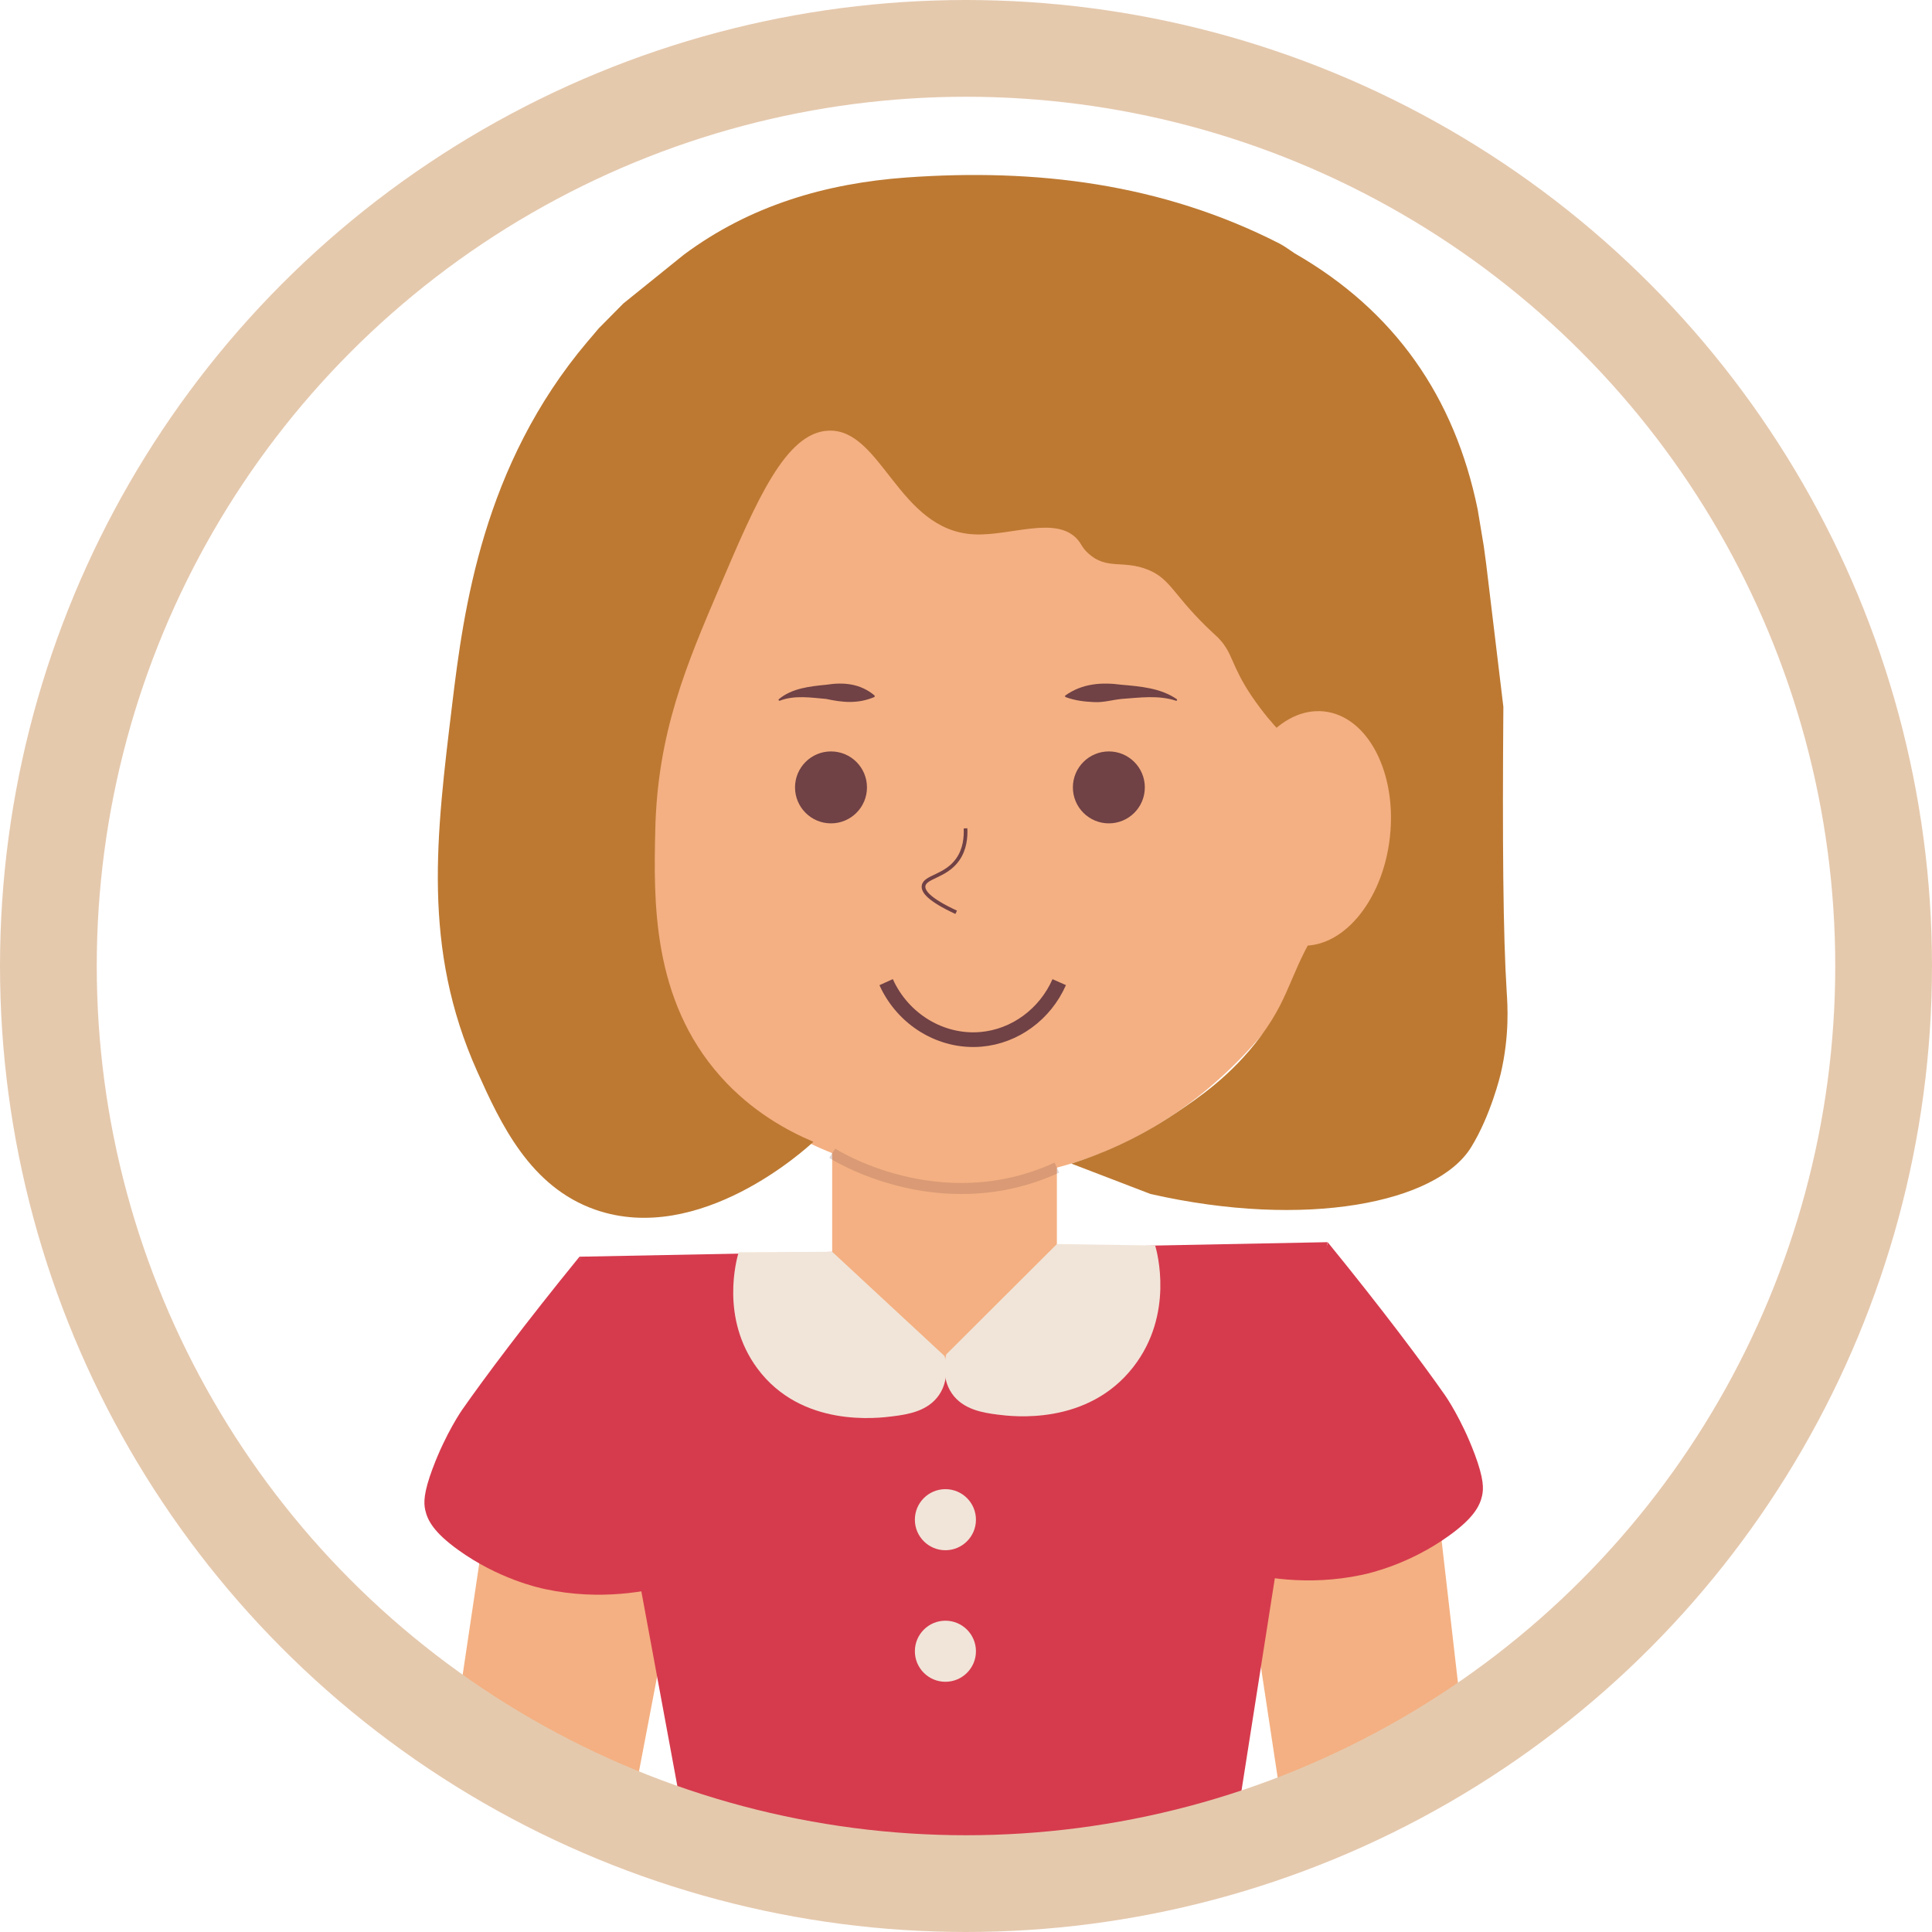 <svg xmlns="http://www.w3.org/2000/svg" id="Layer_2" data-name="Layer 2" viewBox="0 0 526.36 526.36"><defs><style>      .cls-1 {        fill: #f1e5d9;      }      .cls-2 {        fill: #bd7932;      }      .cls-3 {        fill: #d63b4d;      }      .cls-4 {        stroke-width: 4px;      }      .cls-4, .cls-5, .cls-6 {        stroke: #704145;      }      .cls-4, .cls-5, .cls-6, .cls-7 {        fill: none;        stroke-miterlimit: 10;      }      .cls-6 {        opacity: .2;        stroke-width: 3px;      }      .cls-7 {        stroke: #e5c9ad;        stroke-width: 26.36px;      }      .cls-8 {        fill: #704145;      }      .cls-9 {        fill: #f4b082;      }    </style></defs><g id="Layer_1-2" data-name="Layer 1"><g><g><path class="cls-9" d="M133.62,404.86l-.31,2.73c-3.4,22.83-6.81,45.66-10.21,68.49,15.81,8.38,31.62,16.76,47.43,25.14,5.61-29.35,11.22-58.69,16.83-88.04l-53.73-8.32Z"></path><path class="cls-9" d="M391.05,404.86l.31,2.73c2.62,22.78,5.24,45.56,7.86,68.34l-48.75,24.05-13.15-86.8,53.73-8.32Z"></path><path class="cls-3" d="M335.84,503.19c-49.49-.43-98.98-.85-148.47-1.28-9.83-53.18-19.67-106.35-29.5-159.53,67.94-1.32,135.88-2.64,203.82-3.96-8.62,54.92-17.24,109.85-25.86,164.77Z"></path><path class="cls-3" d="M117.89,400.03c3.56-9.56,8.01-15.93,8.01-15.93,6.08-8.7,17.12-23.48,31.97-41.71,5.56,19.66,11.11,39.33,16.67,58.99,3.2,10.03,6.4,20.06,9.6,30.08-7.82,2.24-20.7,4.65-35.56,1.5-1.96-.41-12.9-2.85-23.81-10.74-6.45-4.66-8.28-7.9-8.92-10.84-.42-1.94-.49-4.57,2.03-11.35Z"></path><path class="cls-3" d="M401.75,396.13c-3.56-9.56-8.01-15.93-8.01-15.93-6.08-8.7-17.12-23.48-31.97-41.71-5.56,19.66-11.11,39.33-16.67,58.99-3.2,10.03-6.4,20.06-9.6,30.08,7.82,2.24,20.7,4.65,35.56,1.5,1.96-.41,12.9-2.85,23.81-10.74,6.45-4.66,8.28-7.9,8.92-10.84.42-1.94.49-4.57-2.03-11.35Z"></path><rect class="cls-9" x="226.72" y="288.87" width="61.22" height="82.92" rx="12" ry="12"></rect><ellipse class="cls-9" cx="263.31" cy="187.67" rx="113.58" ry="133.62"></ellipse><path class="cls-2" d="M374.24,233.13c-3.24,3.39-7.98,8.73-12.8,15.91-10.26,15.29-9.1,21.31-17.95,33.26-7.93,10.71-16.93,16.76-23.32,21.06-10.75,7.23-20.89,11.31-28.27,13.66,7.18,2.76,14.36,5.51,21.54,8.27,42.43,9.64,77.98,2.4,87.33-12.69,5.41-8.73,8.06-19.95,8.06-19.95,2.49-10.54,1.88-18.93,1.66-22.43-.98-15.39-1.19-41.24-.91-77.66-1.56-13-3.13-25.99-4.69-38.99,0,0-.1.08-.2.17.1-.08.2-.17.2-.17-.21-1.58-.43-3.16-.64-4.74-.56-3.35-1.11-6.7-1.67-10.05-6.28-30.63-22.58-54.1-49.86-69.76-.23,1.17-.45,2.33-.68,3.5h0c.23-1.16.45-2.33.68-3.5-1.39-.9-2.71-1.94-4.18-2.69-32.03-16.35-66.34-20.5-101.61-17.97-21.92,1.58-42.67,7.64-60.66,21.06-5.48,4.42-10.96,8.84-16.44,13.26h0c-2.23,2.25-4.46,4.51-6.69,6.76h0c-.52.61-1.04,1.23-1.56,1.84l.28.28h0s-.28-.28-.28-.27c-.36.41-.91,1.04-1.55,1.81-28.49,33.72-33.71,72.87-36.84,98.83-4.3,35.6-8.29,66.23,6.82,99.97,6.41,14.3,14.39,31.43,32.14,37.66,28.49,9.98,57.58-16.72,59.46-18.49-6.83-2.87-16.68-8.12-25.28-17.76-18.81-21.09-18.22-48.14-17.81-67.03.58-26.65,8.49-45.14,17.66-66.62,9.95-23.3,17.88-41.89,29.58-42.33,14.46-.55,18.98,27.18,39.53,28.25,9.9.52,22.28-5.14,28.16,1.28,1.27,1.39,1.24,2.26,3.05,3.91,5,4.58,9.41,1.73,16.15,4.41,6.58,2.62,6.91,7.15,18.02,17.45.57.53,1.69,1.46,2.81,3.03,2.77,3.87,2.68,7.71,9.88,17.28,5.46,7.25,9.7,10.35,13.48,14.37,3.85,4.1,8.44,10.67,11.31,21.38,2.03,1.49,4.05,2.99,6.08,4.48ZM163.36,89.66c.09.1.18.19.19.2-.01-.01-.1-.1-.19-.2ZM163.56,89.87h0c2.26-2.23,4.51-4.47,6.77-6.7-2.26,2.23-4.51,4.47-6.77,6.7ZM377.24,222.18c2.9-3.73,5.8-7.46,8.71-11.18"></path><ellipse class="cls-9" cx="357.22" cy="225.68" rx="32.06" ry="21.56" transform="translate(93.32 555.67) rotate(-83.63)"></ellipse><path class="cls-1" d="M226.72,341.04c10.2,9.47,20.41,18.93,30.61,28.4,0,0,1.77,5.88-1.5,10.62-3.06,4.45-8.5,5.28-12.57,5.8-4.1.52-24.89,3.18-36.9-13.01-10.22-13.77-5.67-29.84-5.12-31.68,8.5-.04,16.99-.09,25.49-.13Z"></path><path class="cls-1" d="M287.94,338.94c-10.04,10.02-20.09,20.03-30.13,30.05,0,0-1.77,5.88,1.5,10.62,3.06,4.45,8.5,5.28,12.57,5.8,3.84.49,24.38,3.11,36.9-13.01,11.15-14.35,6.45-31.33,5.94-33.07-8.93-.13-17.86-.26-26.79-.4Z"></path><circle class="cls-1" cx="257.57" cy="414.03" r="8.32"></circle><circle class="cls-1" cx="257.57" cy="449.87" r="8.32"></circle><path class="cls-5" d="M263.05,225.68c.11,2.43-.16,5.68-2.12,8.47-3.29,4.69-8.96,4.65-9.31,7.2-.2,1.46,1.34,3.7,8.89,7.2"></path><path class="cls-6" d="M226.72,314.2s28.99,18.69,61.22,3.92"></path><circle class="cls-8" cx="226.4" cy="214.52" r="9.8"></circle><circle class="cls-8" cx="302.1" cy="214.52" r="9.8"></circle><path class="cls-8" d="M238.14,189.93c-4.5,1.88-8.6,1.45-13.06.49-4.17-.36-8.59-1.07-12.61.47-.24.13-.49-.22-.28-.4,3.56-3,8.51-3.5,12.95-3.94,4.65-.73,9.23-.34,13.08,2.9.16.13.12.41-.08.48h0Z"></path><path class="cls-8" d="M290.28,189.45c4.62-3.26,9.89-3.62,15.21-2.9,5.14.45,10.73.89,15.11,3.93.22.17.01.54-.25.42-4.76-1.57-9.9-.83-14.8-.48-2.49.25-4.93,1.01-7.46.86-2.52-.11-5.06-.37-7.75-1.35-.2-.07-.24-.36-.06-.48h0Z"></path><path class="cls-4" d="M241.42,267.58c4.64,10.27,15.09,16.51,25.84,15.58,9.26-.8,17.45-6.82,21.32-15.58"></path></g><circle class="cls-7" cx="263.18" cy="263.18" r="250"></circle></g></g></svg>